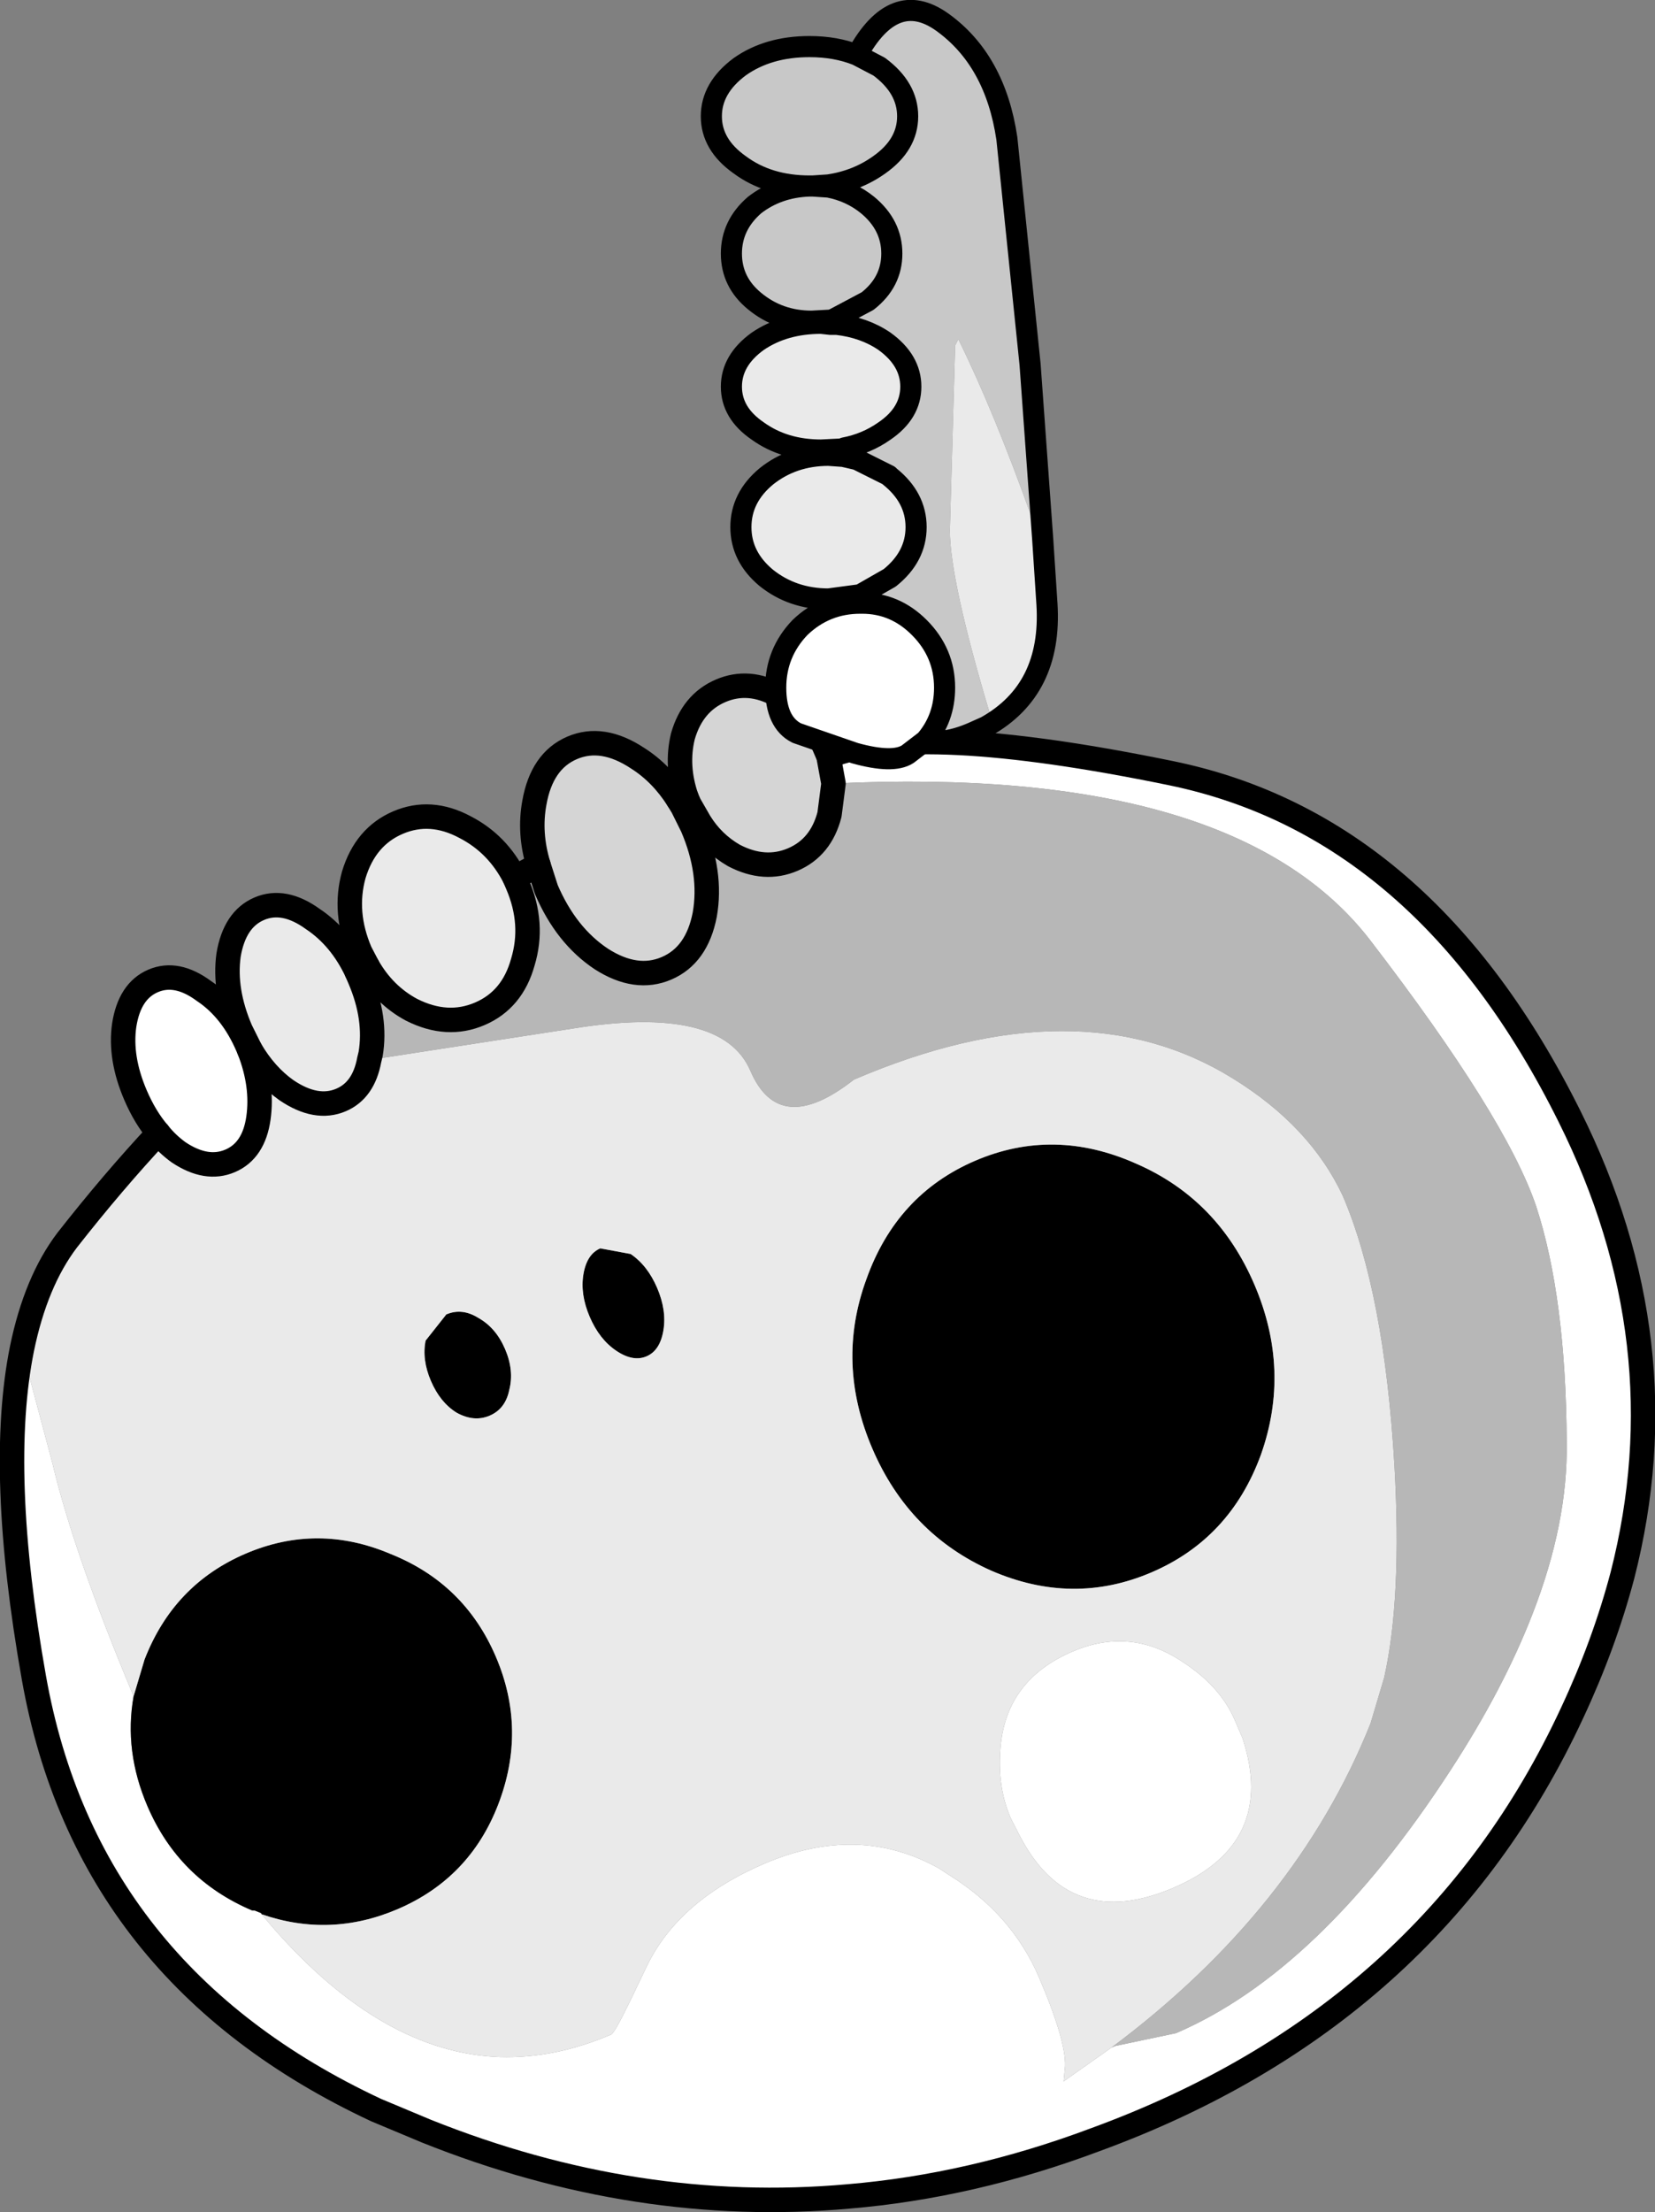 <?xml version="1.0" encoding="UTF-8" standalone="no"?>
<svg
 xmlns:dc="http://purl.org/dc/elements/1.1/"
 xmlns:cc="http://creativecommons.org/ns#"
 xmlns:rdf="http://www.w3.org/1999/02/22-rdf-syntax-ns#"
 xmlns:svg="http://www.w3.org/2000/svg"
 xmlns="http://www.w3.org/2000/svg"
 xmlns:xlink="http://www.w3.org/1999/xlink"
 id="svg44"
 version="1.1"
 width="56.844"
 height="75.93">
<rect width="100%" height="100%" fill="#808080" stroke="none"/>
<g
 id="g6"
 transform="translate(9.067,-87.251)">
<use
 y="0"
 x="0"
 id="use2"
 xlink:href="#sprite0"
 width="68.5"
 transform="matrix(0.772,-0.331,-0.331,-0.772,2.756,172.253)"
 height="61.75" />
<use
 y="0"
 x="0"
 id="use4"
 xlink:href="#sprite1"
 width="36.4"
 transform="matrix(0,0.725,0.725,0,15.003,87.255)"
 height="16.9" />
</g>
<defs
 id="defs42">
<g
 transform="translate(-0.35,-7.75)"
 id="sprite0">
<use
 y="0"
 x="0"
 id="use8"
 xlink:href="#shape0"
 width="68.5"
 transform="translate(0.35,7.75)"
 height="61.75" />
</g>
<g
 transform="translate(-0.35,-7.75)"
 id="shape0">
<path
 style="fill:#ffffff;fill-rule:evenodd;stroke:none"
 id="path11"
 d="m 46,21.8 q 0,1.5 -1,3 Q 43.6,27 41,27 38.05,27 36.75,24.55 36,23.15 36,21.75 L 36.05,21 q 0.3,-4.5 4.95,-4.5 4.6,0 5,4.5 v 0.8 M 36.1,11.5 33.75,11 l 0.3,0.55 q 0.45,0.95 0.45,3.75 0,2.8 -1.7,5.25 L 32.5,21 q -2.3,3 -6.5,3 -3.8,0 -6.05,-1.95 L 18.75,21 Q 17.65,20.05 17.5,20.05 15,20.05 12.95,21 8.6,23.05 6.5,29.55 L 6.3,30.2 v 0.05 L 6.1,30.45 6,30.5 q -2.25,2.35 -2.25,5.6 0,2.45 1.25,4.35 0.05,6.3 0.7,10.05 l 0.7,4.8 Q 3.5,51.1 1.55,42.75 -1.25,30.75 7.45,21 L 9,19.4 q 6.55,-6.55 14.8,-9.25 4.8,-1.6 10.2,-1.85 14.6,-0.8 24.8,8.35 2.3,2.05 4.1,4.35 6,7.8 5.4,18.1 -0.75,13.25 -9.45,19.3 -8.7,6.05 -12.6,6.15 L 46,63.45 Q 61.4,57.7 63.65,48.9 65.9,40.1 65.6,36.25 65.25,32.35 62.95,26.9 61.7,23.85 58.9,21 56.6,18.65 53.3,16.45 45.15,11 38.75,11 l -2.5,0.5 H 36.1 M 15,61.2 q 0.15,-0.55 0.45,-1.05 0.75,-1.15 1.8,-1.15 1.05,0 1.75,1.15 0.7,1.15 0.75,2.7 H 19.8 19.75 V 63 q 0,1.65 -0.75,2.8 -0.7,1.2 -1.75,1.2 -1.05,0 -1.8,-1.2 -0.7,-1.15 -0.7,-2.8 0,-1 0.25,-1.8" />
<path
 style="fill:#000000;fill-rule:evenodd;stroke:none"
 id="path13"
 d="m 6.3,30.2 q 2.2,-2 5.2,-2 3.2,0 5.45,2.3 2.3,2.35 2.3,5.6 0,3.25 -2.3,5.55 Q 14.7,44 11.5,44 8.3,44 6,41.65 L 5,40.45 Q 3.75,38.55 3.75,36.1 3.75,32.85 6,30.5 l 0.1,-0.05 0.2,-0.2 V 30.2 m 44.95,14.1 q -2.5,2.7 -6,2.7 -3.5,0 -6,-2.7 -2.5,-2.65 -2.5,-6.45 0,-3.8 2.5,-6.5 2.5,-2.65 6,-2.65 3.5,0 6,2.65 2.5,2.7 2.5,6.5 0,3.8 -2.5,6.45 M 21.7,45.9 q 0.5,-0.65 1.2,-0.65 0.7,0 1.15,0.65 0.5,0.65 0.5,1.6 0,0.95 -0.5,1.6 -0.45,0.65 -1.15,0.65 L 21.7,49.1 q -0.45,-0.65 -0.45,-1.6 0,-0.95 0.45,-1.6 m 6.55,1.45 q 0,-1 0.45,-1.7 0.45,-0.7 1.05,-0.7 0.6,0 1.05,0.7 0.45,0.7 0.45,1.7 0,1 -0.45,1.7 l -1.05,0.7 q -0.6,0 -1.05,-0.7 -0.45,-0.7 -0.45,-1.7" />
<path
 style="fill:#eeeeee;fill-rule:evenodd;stroke:none"
 id="path15"
 d="M 40.25,65.3 39.9,65.35 39.95,65 h 0.3 v 0.3" />
<path
 style="fill:#dddddd;fill-rule:evenodd;stroke:none"
 id="path17"
 d="m 40,64.1 0.35,0.05 -0.1,0.85 h -0.3 L 40,64.1" />
<path
 style="fill:#eaeaea;fill-rule:evenodd;stroke:none"
 id="path19"
 d="M 46,21.8 V 21 q -0.4,-4.5 -5,-4.5 -4.65,0 -4.95,4.5 L 36,21.75 q 0,1.4 0.75,2.8 1.3,2.45 4.25,2.45 2.6,0 4,-2.2 1,-1.5 1,-3 M 36.1,11.5 q 9.15,2.2 14.95,8 L 52.3,21 q 1.95,2.7 3.8,7.8 2.4,6.65 2.4,10.95 -0.1,3.15 -2.25,6.2 Q 52,52 42,52 q -3.75,-1 -3.75,2 0,2.95 -6,4.45 l -8.15,2.1 q -0.7,-1.05 -1.7,-1.05 -1.1,0 -1.9,1.25 -0.55,0.9 -0.7,2.1 0.15,-1.2 0.7,-2.1 0.8,-1.25 1.9,-1.25 1,0 1.7,1.05 l 0.15,0.2 q 0.8,1.25 0.8,3 v 0.3 Q 25,65.6 24.25,66.75 23.5,68 22.4,68 q -1.1,0 -1.9,-1.25 -0.75,-1.25 -0.75,-3 l 0.05,-0.9 H 19.75 Q 19.7,61.3 19,60.15 18.3,59 17.25,59 16.2,59 15.45,60.15 15.15,60.65 15,61.2 12.5,60.1 9.85,58.65 8,57.6 6.4,55.3 L 5.7,50.5 Q 5.05,46.75 5,40.45 l 1,1.2 Q 8.3,44 11.5,44 q 3.2,0 5.45,-2.35 2.3,-2.3 2.3,-5.55 0,-3.25 -2.3,-5.6 -2.25,-2.3 -5.45,-2.3 -3,0 -5.2,2 L 6.5,29.55 Q 8.6,23.05 12.95,21 15,20.05 17.5,20.05 q 0.15,0 1.25,0.95 l 1.2,1.05 Q 22.2,24 26,24 q 4.2,0 6.5,-3 l 0.3,-0.45 q 1.7,-2.45 1.7,-5.25 0,-2.8 -0.45,-3.75 L 33.75,11 36.1,11.5 M 25.55,64.1 q 0.15,-1.35 0.95,-2.35 1.05,-1.25 2.5,-1.25 1.45,0 2.45,1.25 1.05,1.25 1.05,3 v 0.3 q -0.1,1.55 -1.05,2.7 -1,1.25 -2.45,1.25 -1.45,0 -2.5,-1.25 -1,-1.25 -1,-3 l 0.05,-0.65 m 25.7,-19.8 q 2.5,-2.65 2.5,-6.45 0,-3.8 -2.5,-6.5 -2.5,-2.65 -6,-2.65 -3.5,0 -6,2.65 -2.5,2.7 -2.5,6.5 0,3.8 2.5,6.45 2.5,2.7 6,2.7 3.5,0 6,-2.7 m -23,3.05 q 0,1 0.45,1.7 0.45,0.7 1.05,0.7 l 1.05,-0.7 q 0.45,-0.7 0.45,-1.7 0,-1 -0.45,-1.7 -0.45,-0.7 -1.05,-0.7 -0.6,0 -1.05,0.7 -0.45,0.7 -0.45,1.7 M 21.7,45.9 q -0.45,0.65 -0.45,1.6 0,0.95 0.45,1.6 l 1.2,0.65 q 0.7,0 1.15,-0.65 0.5,-0.65 0.5,-1.6 0,-0.95 -0.5,-1.6 -0.45,-0.65 -1.15,-0.65 -0.7,0 -1.2,0.65" />
<path
 style="fill:#d5d5d5;fill-rule:evenodd;stroke:none"
 id="path21"
 d="M 33.6,65.15 33.5,64.1 q 0,-2.05 0.95,-3.5 0.95,-1.4 2.3,-1.4 1.35,0 2.3,1.4 Q 40,62.05 40,64.1 L 39.95,65 39.9,65.35 Q 39.7,66.6 39.05,67.55 38.1,69 36.75,69 35.4,69 34.45,67.55 33.75,66.5 33.6,65.15 m 6.75,-1 q 0.15,-1 0.75,-1.8 0.9,-1.1 2.15,-1.1 1.25,0 2.1,1.1 l 0.65,1.1 0.25,1.1 V 65 q 0,1.55 -0.9,2.65 -0.85,1.1 -2.1,1.1 -1.25,0 -2.15,-1.1 -0.75,-1 -0.85,-2.35 V 65 l 0.1,-0.85" />
<path
 style="fill:#b7b7b7;fill-rule:evenodd;stroke:none"
 id="path23"
 d="m 24.1,60.55 8.15,-2.1 q 6,-1.5 6,-4.45 0,-3 3.75,-2 10,0 14.25,-6.05 2.15,-3.05 2.25,-6.2 0,-4.3 -2.4,-10.95 -1.85,-5.1 -3.8,-7.8 l -1.25,-1.5 q -5.8,-5.8 -14.95,-8 h 0.15 l 2.5,-0.5 q 6.4,0 14.55,5.45 3.3,2.2 5.6,4.55 2.8,2.85 4.05,5.9 2.3,5.45 2.65,9.35 Q 65.9,40.1 63.65,48.9 61.4,57.7 46,63.45 l -0.65,-1.1 q -0.85,-1.1 -2.1,-1.1 -1.25,0 -2.15,1.1 -0.6,0.8 -0.75,1.8 L 40,64.1 q 0,-2.05 -0.95,-3.5 -0.95,-1.4 -2.3,-1.4 -1.35,0 -2.3,1.4 -0.95,1.45 -0.95,3.5 l 0.1,1.05 -1.1,-0.1 v -0.3 q 0,-1.75 -1.05,-3 -1,-1.25 -2.45,-1.25 -1.45,0 -2.5,1.25 -0.8,1 -0.95,2.35 l -0.5,-0.05 v -0.3 q 0,-1.75 -0.8,-3 l -0.15,-0.2" />
<path
 style="fill:none;stroke:#000000;stroke-width:1;stroke-linecap:round;stroke-linejoin:round"
 id="path25"
 d="M 6.4,55.3 Q 8,57.6 9.85,58.65 12.5,60.1 15,61.2 m 10.05,2.85 0.5,0.05 m 6.95,0.95 1.1,0.1 M 6.4,55.3 Q 3.5,51.1 1.55,42.75 -1.25,30.75 7.45,21 L 9,19.4 q 6.55,-6.55 14.8,-9.25 4.8,-1.6 10.2,-1.85 14.6,-0.8 24.8,8.35 2.3,2.05 4.1,4.35 6,7.8 5.4,18.1 -0.75,13.25 -9.45,19.3 -8.7,6.05 -12.6,6.15 m -6,0.75 -0.35,0.05 m -20.1,-2.5 h -0.05" />
<path
 style="fill:none;stroke:#000000;stroke-width:1;stroke-linecap:round;stroke-linejoin:round"
 id="path27"
 d="m 15,61.2 q 0.15,-0.55 0.45,-1.05 0.75,-1.15 1.8,-1.15 1.05,0 1.75,1.15 0.7,1.15 0.75,2.7 V 63 q 0,1.65 -0.75,2.8 -0.7,1.2 -1.75,1.2 -1.05,0 -1.8,-1.2 -0.7,-1.15 -0.7,-2.8 0,-1 0.25,-1.8 m 4.8,1.65 q 0.15,-1.2 0.7,-2.1 0.8,-1.25 1.9,-1.25 1,0 1.7,1.05 l 0.15,0.2 q 0.8,1.25 0.8,3 v 0.3 Q 25,65.6 24.25,66.75 23.5,68 22.4,68 q -1.1,0 -1.9,-1.25 -0.75,-1.25 -0.75,-3 l 0.05,-0.9 m 5.75,1.25 q 0.15,-1.35 0.95,-2.35 1.05,-1.25 2.5,-1.25 1.45,0 2.45,1.25 1.05,1.25 1.05,3 v 0.3 q -0.1,1.55 -1.05,2.7 -1,1.25 -2.45,1.25 -1.45,0 -2.5,-1.25 -1,-1.25 -1,-3 l 0.05,-0.65 m 8.05,1.05 -0.1,-1.05 q 0,-2.05 0.95,-3.5 0.95,-1.4 2.3,-1.4 1.35,0 2.3,1.4 0.95,1.45 0.95,3.5 m 0.35,0.05 q 0.15,-1 0.75,-1.8 0.9,-1.1 2.15,-1.1 1.25,0 2.1,1.1 l 0.65,1.1 m 0.25,1.1 V 65 q 0,1.55 -0.9,2.65 -0.85,1.1 -2.1,1.1 -1.25,0 -2.15,-1.1 -0.75,-1 -0.85,-2.35 V 65 M 39.9,65.35 Q 39.7,66.6 39.05,67.55 38.1,69 36.75,69 35.4,69 34.45,67.55 33.75,66.5 33.6,65.15 M 39.95,65 39.9,65.35 m 0.45,-1.2 -0.1,0.85 m -0.3,0 0.05,-0.9 m 6.25,0.45 -0.25,-1.1" />
</g>
<g
 transform="translate(0.2,4.55)"
 id="sprite1">
<use
 y="0"
 x="0"
 id="use30"
 xlink:href="#shape1"
 width="36.4"
 transform="translate(-0.2,-4.55)"
 height="16.9" />
</g>
<g
 transform="translate(0.2,4.55)"
 id="shape1">
<path
 style="fill:#eaeaea;fill-rule:evenodd;stroke:none"
 id="path33"
 d="m 14.95,1.6 h 0.2 L 15.1,1.15 q 0,-1.75 0.85,-3 0.9,-1.25 2.15,-1.25 1.25,0 2.1,1.25 0.9,1.25 0.9,3 l -0.05,1 0.35,0.05 -0.05,-0.7 q 0,-1.7 1,-2.95 1,-1.2 2.4,-1.2 1.4,0 2.4,1.2 1,1.25 1,2.95 l -0.2,1.5 -0.8,1.4 q -1,1.25 -2.4,1.25 -1.4,0 -2.4,-1.25 L 22.3,4.35 21.55,2.85 21.4,2.25 H 21 Q 20.8,3.3 20.2,4.15 19.35,5.4 18.1,5.4 16.85,5.4 15.95,4.15 15.3,3.2 15.15,1.9 L 14.95,1.8 14.9,1.75 14.95,1.6 M 34.2,8.95 q -1.75,3.15 -5.8,2.9 l -3.05,-0.2 -1,-0.5 Q 19.3,9.35 15.85,7.65 L 16.15,7.5 24.9,7.25 q 2.35,0 8.7,1.9 l 0.4,0.1 0.2,-0.3 M 15.15,1.9 V 1.6 1.9 m 5.9,0.25 -0.05,0.1 0.05,-0.1 M 21.4,2.2 21.55,2.85 21.4,2.2" />
<path
 style="fill:#ffffff;fill-rule:evenodd;stroke:none"
 id="path35"
 d="M 28.35,3.1 V 3 Q 28.35,1.35 29.5,0.15 30.7,-1 32.35,-1 34,-1 34.5,0 l 0.95,2.75 q 0.5,1.8 0.05,2.5 L 34.85,6.1 Q 33.8,7 32.35,7 30.7,7 29.5,5.8 28.35,4.65 28.35,3.1" />
<path
 style="fill:#c8c8c8;fill-rule:evenodd;stroke:none"
 id="path37"
 d="m 25.35,11.65 -8.3,-0.6 -10.7,-1.1 Q 2.65,9.4 0.85,6.9 -0.8,4.6 2.4,2.85 2,1.85 2,0.6 q 0,-1.95 0.95,-3.3 1,-1.35 2.35,-1.35 1.35,0 2.3,1.35 1,1.35 1,3.3 0.05,-1.5 0.9,-2.6 0.95,-1.1 2.3,-1.1 1.35,0 2.25,1.1 Q 15,-0.85 15,0.7 l -0.05,0.9 -0.05,0.15 0.05,0.05 0.2,0.1 q 0.15,1.3 0.8,2.25 0.9,1.25 2.15,1.25 1.25,0 2.1,-1.25 0.6,-0.85 0.8,-1.9 h 0.4 l 0.15,0.6 0.75,1.5 0.05,0.05 q 1,1.25 2.4,1.25 1.4,0 2.4,-1.25 l 0.8,-1.4 0.4,0.1 q 0,1.55 1.15,2.7 1.2,1.2 2.85,1.2 1.45,0 2.5,-0.9 0.2,1 -0.45,2.4 L 34.2,8.95 34,9.25 33.6,9.15 q -6.35,-1.9 -8.7,-1.9 l -8.75,0.25 -0.3,0.15 q 3.45,1.7 8.5,3.5 l 1,0.5 M 8.65,1.5 q 0.2,1.05 0.85,1.85 0.95,1.15 2.3,1.15 1.35,0 2.25,-1.15 l 0.85,-1.6 -0.85,1.6 Q 13.15,4.5 11.8,4.5 10.45,4.5 9.5,3.35 8.85,2.55 8.65,1.5 L 8.6,0.75 8.55,1.5 h 0.1 M 2.4,2.85 2.95,3.9 q 1,1.35 2.35,1.35 1.35,0 2.3,-1.35 Q 8.35,2.85 8.55,1.5 8.35,2.85 7.6,3.9 6.65,5.25 5.3,5.25 3.95,5.25 2.95,3.9 L 2.4,2.85 M 8.6,0.75 V 0.7 0.6 0.7 0.75" />
<path
 style="fill:none;stroke:#000000;stroke-width:1;stroke-linecap:round;stroke-linejoin:round"
 id="path39"
 d="m 25.35,11.65 -8.3,-0.6 -10.7,-1.1 Q 2.65,9.4 0.85,6.9 -0.8,4.6 2.4,2.85 2,1.85 2,0.6 q 0,-1.95 0.95,-3.3 1,-1.35 2.35,-1.35 1.35,0 2.3,1.35 1,1.35 1,3.3 0.05,-1.5 0.9,-2.6 0.95,-1.1 2.3,-1.1 1.35,0 2.25,1.1 Q 15,-0.85 15,0.7 l -0.05,0.9 h 0.2 L 15.1,1.15 q 0,-1.75 0.85,-3 0.9,-1.25 2.15,-1.25 1.25,0 2.1,1.25 0.9,1.25 0.9,3 l -0.05,1 0.35,0.05 -0.05,-0.7 q 0,-1.7 1,-2.95 1,-1.2 2.4,-1.2 1.4,0 2.4,1.2 1,1.25 1,2.95 l -0.2,1.5 0.4,0.1 V 3 Q 28.35,1.35 29.5,0.15 30.7,-1 32.35,-1 34,-1 34.5,0 l 0.95,2.75 q 0.5,1.8 0.05,2.5 L 34.85,6.1 q 0.2,1 -0.45,2.4 l -0.2,0.45 q -1.75,3.15 -5.8,2.9 l -3.05,-0.2 m 3,-8.55 q 0,1.55 1.15,2.7 1.2,1.2 2.85,1.2 1.45,0 2.5,-0.9 M 27.95,3 27.15,4.4 q -1,1.25 -2.4,1.25 -1.4,0 -2.4,-1.25 L 22.3,4.35 21.55,2.85 21.4,2.2 M 21,2.25 Q 20.8,3.3 20.2,4.15 19.35,5.4 18.1,5.4 16.85,5.4 15.95,4.15 15.3,3.2 15.15,1.9 M 14.9,1.75 14.05,3.35 Q 13.15,4.5 11.8,4.5 10.45,4.5 9.5,3.35 8.85,2.55 8.65,1.5 H 8.55 Q 8.35,2.85 7.6,3.9 6.65,5.25 5.3,5.25 3.95,5.25 2.95,3.9 L 2.4,2.85 M 21,2.25 21.05,2.15 M 15.15,1.6 V 1.9 M 14.95,1.6 14.9,1.75 M 8.65,1.5 8.6,0.75 8.55,1.5 M 8.6,0.6 v 0.1 0.05" />
</g>
</defs>
</svg>